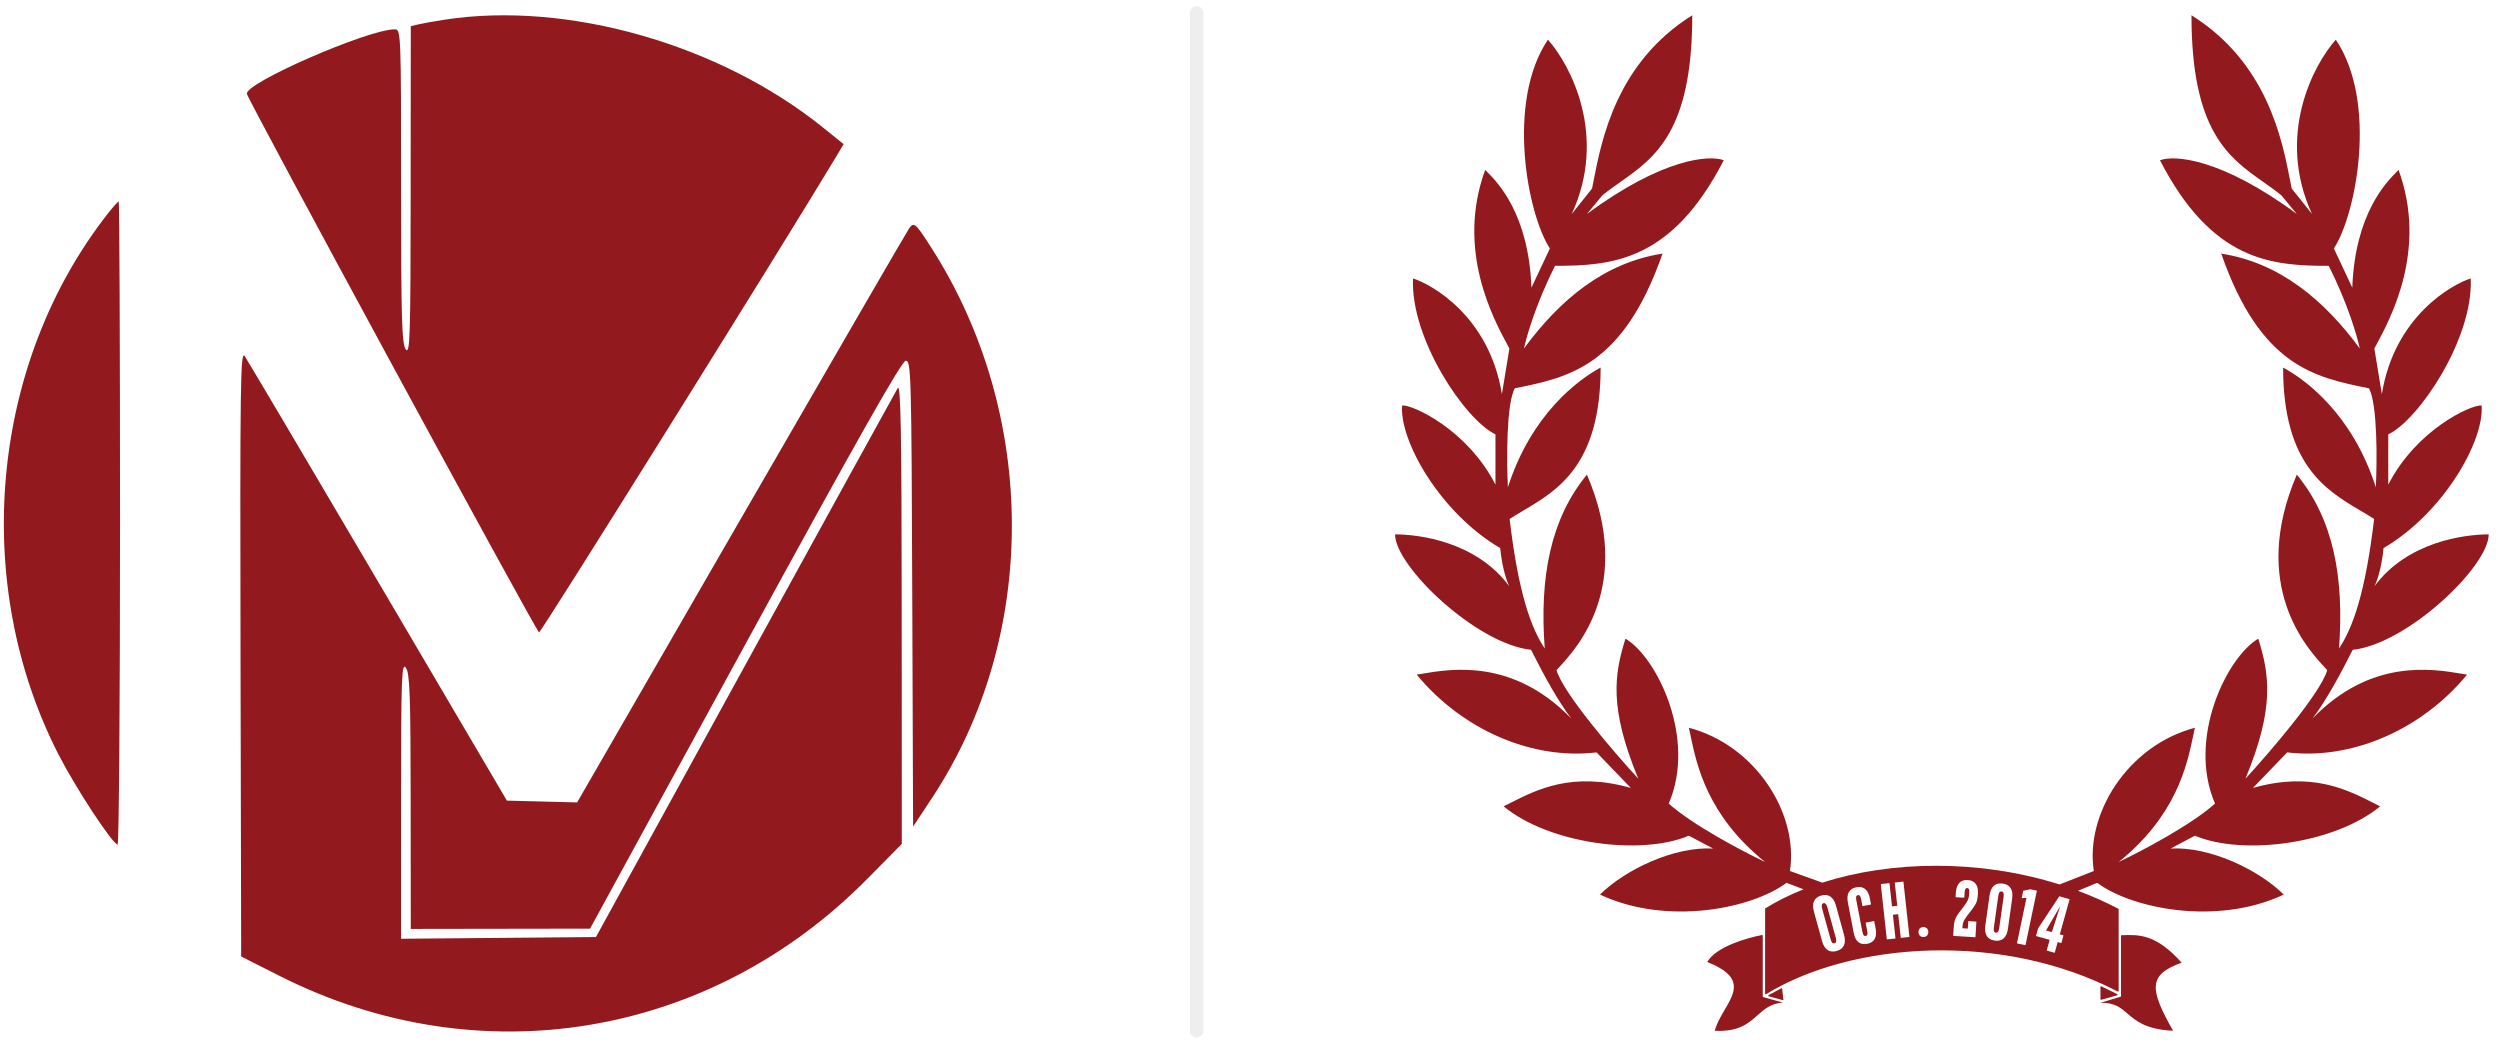 <?xml version="1.0" encoding="UTF-8"?> <svg xmlns="http://www.w3.org/2000/svg" width="143" height="60" viewBox="0 0 143 60" fill="none"><path fill-rule="evenodd" clip-rule="evenodd" d="M25.436 1.126C24.826 1.22 24.141 1.342 23.912 1.398L23.496 1.499L23.49 10.923C23.485 19.25 23.453 20.305 23.213 19.986C22.983 19.681 22.942 18.255 22.942 10.652C22.942 1.846 22.935 1.678 22.578 1.678C21.04 1.678 13.961 4.771 14.123 5.372C14.257 5.866 30.676 36.129 30.834 36.172C30.942 36.201 45.024 13.653 47.84 8.94L48.255 8.245L47.066 7.287C41.16 2.529 32.437 0.044 25.436 1.126ZM6.166 12.22C-0.554 20.793 -1.696 33.315 3.346 43.155C4.341 45.097 6.447 48.303 6.728 48.304C6.804 48.304 6.866 40.029 6.866 29.914C6.866 19.799 6.832 11.523 6.789 11.523C6.747 11.523 6.467 11.837 6.166 12.22ZM52.007 13.056C51.911 13.183 47.598 20.625 42.422 29.593L33.012 45.898L31.004 45.847L28.995 45.796L21.627 33.271C17.575 26.383 14.138 20.573 13.99 20.361C13.754 20.022 13.726 22.092 13.758 37.344L13.795 54.713L16.013 55.832C27.389 61.574 40.587 59.395 49.593 50.286L51.582 48.274L51.577 35.053C51.572 24.609 51.524 21.911 51.347 22.204C51.224 22.409 47.29 29.556 42.605 38.087L34.088 53.599L28.515 53.648L22.942 53.697V45.764C22.942 38.748 22.973 37.872 23.213 38.191C23.441 38.493 23.485 39.726 23.49 45.843L23.496 53.134L28.624 53.126L33.751 53.118L42.62 36.879C49.056 25.097 51.578 20.638 51.812 20.633C52.115 20.626 52.137 21.418 52.181 33.954L52.229 47.282L53.306 45.652C59.414 36.408 59.401 23.743 53.274 14.173C52.367 12.756 52.286 12.684 52.007 13.056Z" fill="#92191D"></path><path d="M68.449 58.957V0.739" stroke="#C7C7C7" stroke-opacity="0.29" stroke-width="0.776" stroke-linecap="round"></path><path fill-rule="evenodd" clip-rule="evenodd" d="M91.151 10.351L91.151 10.351C91.614 7.971 92.47 3.578 96.798 0.873C96.798 7.51 94.669 9.011 92.685 10.411L92.685 10.411C92.332 10.659 91.984 10.905 91.654 11.175L90.772 12.241C95.103 9.036 97.795 8.856 98.599 9.166C95.623 14.948 92.217 15.205 88.947 15.205C87.869 17.341 87.314 19.247 87.171 19.933C89.219 17.15 91.764 15.02 95.096 14.507C92.848 20.956 89.748 21.584 86.67 22.206L86.644 22.212C86.154 23.123 86.179 26.364 86.252 27.871C87.6 23.682 90.254 21.734 91.556 21.023C91.556 26.59 89.105 28.04 87.131 29.207C86.859 29.368 86.596 29.524 86.35 29.684C86.852 33.934 87.575 35.919 88.359 37.095C88.053 33.016 88.69 29.684 90.772 27.148C93.496 33.503 90.171 37.098 89.193 38.156C89.129 38.226 89.074 38.284 89.033 38.332C89.405 39.636 92.307 43.016 93.712 44.543C92.026 40.476 92.34 38.577 92.977 36.531C94.778 37.597 97.056 42.252 95.451 45.964C96.794 47.179 99.686 48.699 100.964 49.308C97.652 46.631 97.056 43.787 96.688 42.028C96.659 41.888 96.631 41.754 96.603 41.627C100.449 42.644 102.887 46.564 102.384 49.822L104.234 50.487C108.177 49.225 113.208 49.142 117.806 50.591L119.766 49.822C119.264 46.564 121.701 42.644 125.548 41.628C125.52 41.754 125.492 41.888 125.462 42.029C125.094 43.787 124.498 46.632 121.187 49.308C122.465 48.7 125.357 47.179 126.699 45.964C125.094 42.252 127.373 37.597 129.173 36.532C129.81 38.578 130.124 40.476 128.439 44.543C129.843 43.016 132.745 39.636 133.118 38.333C133.076 38.285 133.022 38.226 132.957 38.156C131.979 37.099 128.655 33.504 131.378 27.149C133.461 29.684 134.098 33.016 133.791 37.095C134.575 35.919 135.298 33.935 135.8 29.684C135.554 29.524 135.291 29.369 135.02 29.208L135.019 29.208C133.045 28.04 130.594 26.59 130.594 21.024C131.897 21.735 134.551 23.682 135.898 27.872C135.972 26.365 135.996 23.124 135.507 22.212L135.48 22.207L135.48 22.207C132.402 21.584 129.302 20.957 127.055 14.508C130.386 15.021 132.932 17.151 134.98 19.934C134.837 19.248 134.282 17.342 133.204 15.206C129.933 15.206 126.528 14.949 123.551 9.167C124.356 8.856 127.047 9.037 131.379 12.241L130.497 11.176C130.166 10.905 129.818 10.66 129.466 10.412C127.481 9.012 125.352 7.511 125.352 0.874C129.68 3.579 130.536 7.972 131 10.352L131 10.352L131 10.353C131.029 10.505 131.057 10.649 131.085 10.784L132.248 12.241C130.191 7.792 132.297 3.74 133.608 2.27C136.009 5.835 134.784 12.241 133.498 14.213L134.551 16.455C134.709 12.236 136.488 10.438 137.074 9.845C137.125 9.794 137.166 9.752 137.197 9.718C138.87 14.294 136.743 18.218 135.876 19.818L135.813 19.934L136.242 22.543C136.964 18.072 140.288 16.251 141.325 15.928C141.484 19.358 138.36 24.013 136.609 24.846V27.725C138.213 24.576 141.353 23.139 141.949 23.192C142.106 25.221 139.769 29.341 136.339 31.35C136.222 32.556 135.939 33.314 135.812 33.543C137.711 30.971 140.994 30.566 142.354 30.566C142.354 32.392 137.699 36.838 134.575 37.169C133.792 38.724 132.995 40.158 132.273 41.101C135.609 37.66 139.11 38.252 140.838 38.543C140.937 38.56 141.03 38.576 141.117 38.59C138.483 41.775 134.49 43.477 130.827 43.036L128.867 45.07C132.21 44.126 134.23 45.152 135.789 45.944C135.91 46.006 136.028 46.066 136.143 46.123C133.547 48.267 128.304 48.965 125.548 47.801L124.164 48.536C126.405 48.414 129.198 49.749 130.631 51.17C126.773 52.983 121.897 51.954 119.962 50.496L118.86 50.953C119.655 51.25 120.434 51.594 121.187 51.99V56.682C121.187 56.71 121.158 56.727 121.133 56.715C114.49 53.256 105.903 53.868 101.019 56.868C100.995 56.883 100.964 56.865 100.964 56.836V51.986C100.964 51.973 100.97 51.961 100.981 51.955C101.644 51.544 102.377 51.181 103.164 50.869L103.164 50.869L102.189 50.496C100.253 51.954 95.378 52.983 91.519 51.17C92.953 49.749 95.745 48.413 97.987 48.536L96.603 47.801C93.847 48.965 88.604 48.267 86.007 46.123C86.123 46.065 86.24 46.006 86.361 45.944L86.361 45.944C87.921 45.152 89.941 44.126 93.283 45.069L91.323 43.036C87.661 43.477 83.668 41.774 81.034 38.589C81.121 38.575 81.214 38.56 81.313 38.543C83.04 38.251 86.541 37.66 89.878 41.1C89.155 40.157 88.359 38.724 87.575 37.168C84.451 36.838 79.797 32.391 79.797 30.566C81.156 30.566 84.439 30.97 86.338 33.543C86.212 33.314 85.929 32.555 85.811 31.35C82.382 29.341 80.044 25.22 80.201 23.192C80.797 23.139 83.937 24.576 85.541 27.724V24.845C83.79 24.012 80.666 19.358 80.825 15.928C81.862 16.25 85.186 18.071 85.909 22.543L86.338 19.933L86.275 19.817C85.407 18.218 83.281 14.294 84.953 9.717C84.984 9.751 85.026 9.793 85.076 9.844C85.662 10.437 87.441 12.235 87.599 16.454L88.653 14.213C87.367 12.241 86.142 5.834 88.542 2.269C89.853 3.739 91.96 7.792 89.902 12.241L91.066 10.783C91.093 10.648 91.121 10.505 91.15 10.353L91.151 10.352L91.151 10.351L91.151 10.351ZM120.199 56.417C120.175 56.405 120.146 56.423 120.146 56.45V57.151C120.146 57.176 120.169 57.193 120.193 57.187L121.095 56.932C121.128 56.922 121.132 56.879 121.102 56.864L120.199 56.417ZM101.938 56.563C101.935 56.538 101.907 56.523 101.884 56.535L101.166 56.92C101.137 56.936 101.142 56.979 101.174 56.987L101.964 57.206C101.99 57.213 102.014 57.192 102.01 57.166L101.938 56.563ZM100.787 53.482C100.809 53.477 100.829 53.495 100.829 53.517V56.998C100.829 57.015 100.84 57.029 100.856 57.033L101.968 57.343C101.279 57.406 100.908 57.736 100.519 58.082C100.003 58.542 99.454 59.03 98.085 58.96C98.195 58.539 98.429 58.141 98.652 57.76C99.248 56.744 99.768 55.857 97.656 55.028C98.138 54.16 99.931 53.646 100.787 53.482ZM121.322 56.978V53.497L121.385 53.495C122.341 53.459 123.326 53.421 124.789 55.065C122.829 55.763 122.976 56.608 124.299 58.96C122.75 58.886 122.189 58.403 121.704 57.987C121.304 57.642 120.956 57.343 120.146 57.36L121.296 57.013C121.312 57.008 121.322 56.994 121.322 56.978ZM111.751 53.074C111.761 52.907 111.779 52.776 111.803 52.681C111.83 52.585 111.875 52.484 111.939 52.379C112.006 52.274 112.12 52.117 112.282 51.908C112.384 51.774 112.457 51.669 112.501 51.593C112.548 51.517 112.581 51.443 112.601 51.371C112.621 51.296 112.634 51.198 112.641 51.077C112.648 50.977 112.641 50.907 112.623 50.866C112.604 50.822 112.572 50.799 112.527 50.797C112.479 50.794 112.443 50.813 112.419 50.854C112.395 50.892 112.38 50.961 112.374 51.061L112.357 51.351L111.859 51.321L111.874 51.066C111.89 50.815 111.956 50.627 112.072 50.504C112.189 50.38 112.35 50.325 112.555 50.338C112.76 50.35 112.912 50.423 113.01 50.557C113.11 50.691 113.153 50.879 113.139 51.121C113.129 51.285 113.112 51.412 113.088 51.501C113.068 51.588 113.029 51.677 112.972 51.768C112.918 51.859 112.823 51.991 112.689 52.165C112.55 52.342 112.455 52.471 112.401 52.553C112.348 52.635 112.311 52.709 112.292 52.775C112.273 52.837 112.26 52.926 112.253 53.041L112.25 53.096L112.558 53.115L112.584 52.688L113.05 52.716L112.995 53.611L111.723 53.533L111.751 53.074ZM108.422 53.681L107.926 53.735L107.581 50.568L108.077 50.514L108.222 51.844L108.524 51.811L108.379 50.481L108.875 50.426L109.22 53.593L108.724 53.648L108.576 52.291L108.274 52.324L108.422 53.681ZM106.299 53.889C106.43 53.994 106.598 54.026 106.803 53.987C107.007 53.947 107.151 53.853 107.233 53.704C107.316 53.556 107.333 53.358 107.286 53.11L107.204 52.681L106.714 52.776L106.803 53.241C106.822 53.339 106.825 53.411 106.812 53.457C106.799 53.499 106.767 53.526 106.716 53.535C106.669 53.545 106.629 53.531 106.597 53.493C106.568 53.456 106.545 53.389 106.527 53.294L106.182 51.497C106.164 51.399 106.161 51.328 106.174 51.286C106.187 51.24 106.219 51.212 106.269 51.203C106.32 51.193 106.359 51.207 106.388 51.245C106.416 51.279 106.44 51.346 106.459 51.444L106.533 51.833L107.023 51.738L106.955 51.385C106.908 51.138 106.819 50.961 106.687 50.853C106.556 50.746 106.388 50.712 106.183 50.751C105.978 50.791 105.834 50.885 105.752 51.033C105.669 51.182 105.652 51.38 105.699 51.628L106.03 53.353C106.078 53.603 106.167 53.782 106.299 53.889ZM104.536 54.339C104.678 54.434 104.851 54.454 105.055 54.397C105.259 54.34 105.398 54.234 105.471 54.079C105.544 53.923 105.547 53.721 105.478 53.472L105.016 51.797C104.948 51.551 104.843 51.38 104.7 51.285C104.557 51.186 104.383 51.165 104.179 51.222C103.975 51.278 103.837 51.385 103.764 51.54C103.691 51.696 103.688 51.898 103.757 52.147L104.219 53.822C104.288 54.071 104.393 54.243 104.536 54.339ZM105.026 53.862C105.014 53.91 104.983 53.94 104.933 53.954C104.884 53.968 104.84 53.958 104.803 53.924C104.767 53.887 104.736 53.819 104.708 53.719L104.229 51.982C104.202 51.883 104.194 51.809 104.206 51.762C104.22 51.711 104.252 51.678 104.302 51.665C104.351 51.651 104.394 51.663 104.429 51.7C104.467 51.734 104.499 51.8 104.526 51.9L105.006 53.637C105.033 53.736 105.04 53.811 105.026 53.862ZM109.824 53.529C109.877 53.579 109.946 53.602 110.031 53.598C110.116 53.594 110.183 53.565 110.232 53.512C110.281 53.455 110.303 53.384 110.3 53.299C110.296 53.214 110.267 53.147 110.214 53.098C110.16 53.048 110.091 53.026 110.006 53.029C109.922 53.033 109.855 53.062 109.806 53.116C109.757 53.169 109.734 53.239 109.738 53.324C109.741 53.408 109.77 53.477 109.824 53.529ZM113.646 53.541C113.739 53.685 113.89 53.773 114.1 53.802C114.31 53.832 114.479 53.789 114.608 53.676C114.737 53.562 114.819 53.378 114.855 53.123L115.095 51.401C115.131 51.148 115.102 50.95 115.009 50.805C114.917 50.657 114.766 50.569 114.556 50.539C114.347 50.51 114.178 50.552 114.049 50.665C113.92 50.779 113.838 50.963 113.802 51.219L113.561 52.94C113.525 53.196 113.554 53.396 113.646 53.541ZM114.285 53.3C114.255 53.338 114.214 53.354 114.164 53.347C114.113 53.34 114.077 53.313 114.056 53.267C114.038 53.219 114.036 53.144 114.051 53.041L114.3 51.257C114.315 51.154 114.337 51.084 114.367 51.045C114.4 51.004 114.442 50.987 114.493 50.994C114.544 51.001 114.578 51.029 114.596 51.078C114.617 51.123 114.62 51.198 114.606 51.3L114.356 53.084C114.342 53.187 114.318 53.258 114.285 53.3ZM115.858 54.064L115.37 53.962L115.915 51.356L115.641 51.377L115.731 50.95L116.133 50.867L116.51 50.947L115.858 54.064ZM117.07 54.372L117.529 54.501L117.699 53.887L117.909 53.946L118.032 53.503L117.822 53.444L118.382 51.432L117.792 51.267L116.582 53.097L116.458 53.54L117.241 53.759L117.07 54.372ZM117.032 53.223L117.814 51.883L117.827 51.886L117.364 53.316L117.032 53.223Z" fill="#92191D"></path></svg> 